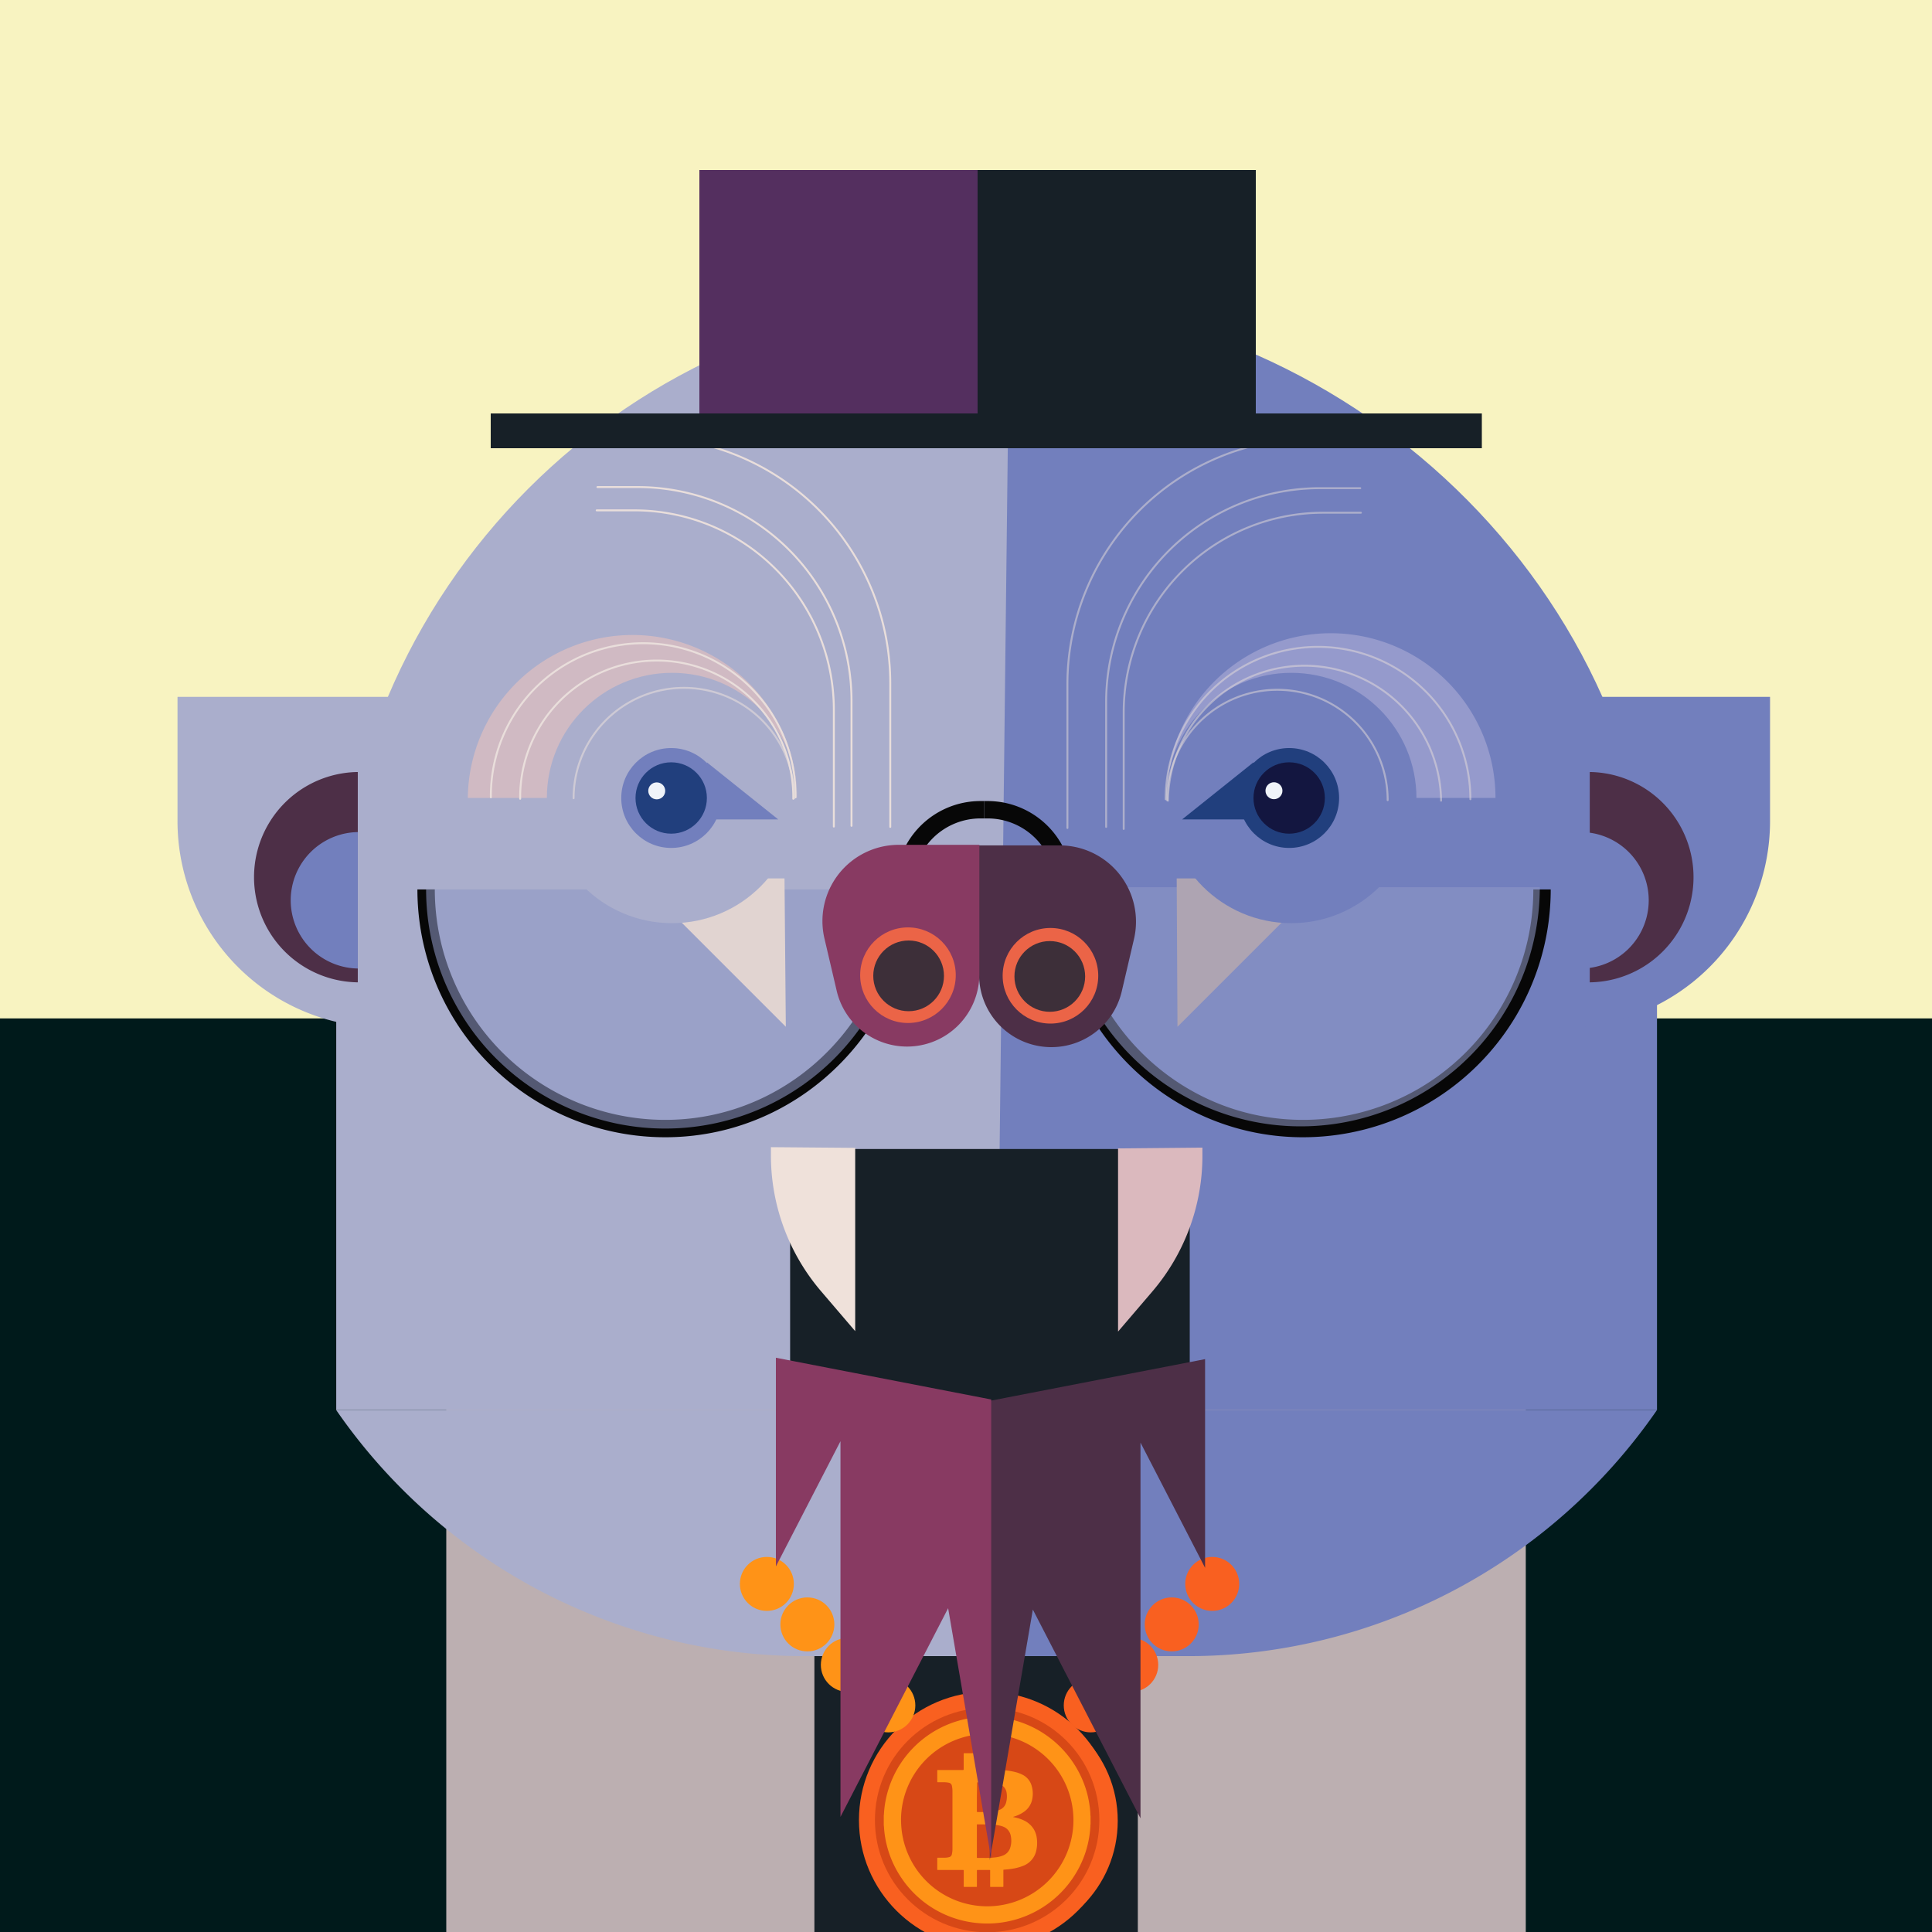 <svg xmlns="http://www.w3.org/2000/svg" viewBox="0 0 1000 1000">
  <title>Bitcoin Face</title>
  <g style="isolation:isolate"><rect id="Background-5" width="1025" height="1025" style="fill:#f8f3c1" /><g id="Body-1"><rect y="527.13" width="1010" height="474.67" style="fill:#001a1b" /><rect x="230.99" y="648.68" width="558.75" height="355.32" style="fill:#bcafb1" /><rect x="421.53" y="575.39" width="167.41" height="428.61" style="fill:#172027" /></g><g id="Head-9"><path d="M500.1,140.7h0c187.52,0,348.53,152,348.53,339.53V716.86H496" transform="translate(9.03 13)" style="fill:#727fbd" /><path d="M513.51,140.45h-9C317,140.45,165,292.46,165,480V716.86H506.8" transform="translate(9.03 13)" style="fill:#aaaecc" /><path d="M506.8,844.21H606a294.75,294.75,0,0,0,242.6-127.35H506.8Z" transform="translate(9.03 13)" style="fill:#727fbd" /><path d="M506.8,844.21H407.58A294.75,294.75,0,0,1,165,716.86H506.8Z" transform="translate(9.03 13)" style="fill:#aaaecc" /></g><g id="Face-Accessory-1"><circle cx="516.52" cy="942.46" r="62.02" style="fill:#f96020" /><circle cx="516.52" cy="942.46" r="54.28" style="fill:#d74816" /><rect x="487.05" y="879.79" width="35.52" height="96.79" transform="translate(214.46 1954.46) rotate(-135)" style="fill:#ffa520" /><circle cx="510.95" cy="942.07" r="66.36" style="fill:#f96020" /><circle cx="510.94" cy="942.07" r="58.08" style="fill:#d74816" /><g id="_04CbBX.tif" data-name="04CbBX.tif"><path d="M499.36,875.6h5.23a5.28,5.28,0,0,0,1.13.08c1.51.13,3,.28,4.52.52a52.15,52.15,0,0,1,10.43,2.72,53.73,53.73,0,0,1,32.17,33.55,52.41,52.41,0,0,1,2.21,10c.15,1.22.26,2.45.31,3.67a1.63,1.63,0,0,0,.08.82v4.31a1.52,1.52,0,0,0-.08.82,46.85,46.85,0,0,1-.52,5.14,52,52,0,0,1-5.39,16.51,53.57,53.57,0,0,1-43.89,28.75,50.62,50.62,0,0,1-8-.07,52.07,52.07,0,0,1-10.21-1.83,53.13,53.13,0,0,1-29.73-21.46,53,53,0,0,1-9.05-25.57,17,17,0,0,0-.16-1.88c0-.61,0-1.22,0-1.83,0-1.1,0-2.2,0-3.3a.77.77,0,0,0,.07-.4,53.09,53.09,0,0,1,5.25-20.37,53.67,53.67,0,0,1,35.15-28.6,54.71,54.71,0,0,1,9.34-1.48A8.57,8.57,0,0,0,499.36,875.6Zm-42,53.5a44.61,44.61,0,1,0,44.59-44.62A44.59,44.59,0,0,0,457.33,929.1Z" transform="translate(9.03 13)" style="fill:#ff9317" /><path d="M515.36,927.51a21.52,21.52,0,0,1,5.48,1.69,11.83,11.83,0,0,1,5.27,4.7,12,12,0,0,1,1.52,4.64,17.76,17.76,0,0,1-.27,6.21,10.87,10.87,0,0,1-6.8,8,25.21,25.21,0,0,1-5.77,1.53c-1.34.21-2.68.35-4,.44-.47,0-.47,0-.47.51v7.94c0,.5,0,.51-.51.51H504c-.56,0-.53,0-.53-.53v-7.68c0-.64.05-.57-.58-.57h-5.8c-.46,0-.46,0-.47.48v7.73c0,.59,0,.57-.54.57h-5.74c-.55,0-.55,0-.55-.57,0-2.51,0-5,0-7.53,0-.14,0-.27,0-.41s-.06-.29-.26-.27H476.43c-.24,0-.34-.06-.34-.31,0-1.9,0-3.79,0-5.69,0-.27.11-.35.36-.35,1.18,0,2.36,0,3.54,0a10.18,10.18,0,0,0,2.13-.27,1.92,1.92,0,0,0,1.55-1.57,11.89,11.89,0,0,0,.29-2.85V921.52c0-2.47,0-4.95,0-7.43a13.56,13.56,0,0,0-.27-2.69,2,2,0,0,0-1.71-1.68,13.39,13.39,0,0,0-2.75-.24h-2.66c-.47,0-.47,0-.47-.49,0-1.76,0-3.51,0-5.27,0-.6-.06-.56.54-.57h12.55c.57,0,.57,0,.58-.54v-7.89c0-.2.09-.28.28-.26h6c.61,0,.56-.06.56.54,0,2.51,0,5,0,7.53,0,.7-.05.62.64.62H503c.46,0,.46,0,.47-.49v-7.94c0-.2.07-.28.27-.26h6c.59,0,.57-.09.57.58v7.84c0,.39,0,.39.39.42a32.44,32.44,0,0,1,6.11,1,17.64,17.64,0,0,1,3.2,1.2,9.17,9.17,0,0,1,5,6.06,14.22,14.22,0,0,1,.12,7.24,10.31,10.31,0,0,1-4.17,6,18.31,18.31,0,0,1-5.34,2.53C515.55,927.36,515.43,927.34,515.36,927.51Zm-18.76,12.4c0,2.77,0,5.53,0,8.3,0,.44,0,.45.44.45h3a44,44,0,0,0,6.39-.31,15,15,0,0,0,3.66-.93,6.31,6.31,0,0,0,3.8-4.16,12,12,0,0,0,.26-6,6.32,6.32,0,0,0-2.8-4.24A9.11,9.11,0,0,0,508.7,932a23.93,23.93,0,0,0-4.61-.65c-2.39-.14-4.78,0-7.17-.08-.26,0-.34.1-.32.33s0,.24,0,.36Zm0-22.76v4.25c0,1.05,0,2.09,0,3.13,0,.25,0,.37.34.37a68.58,68.58,0,0,0,7.72-.23,14.47,14.47,0,0,0,3.67-.89,5.57,5.57,0,0,0,3.45-4A11.75,11.75,0,0,0,512,915a5.49,5.49,0,0,0-3.83-4.58,18.25,18.25,0,0,0-5-.88c-2-.1-4,0-6,0h-.21c-.17,0-.25.08-.24.25s0,.27,0,.41Z" transform="translate(9.03 13)" style="fill:#ff9317" /></g><circle cx="459.8" cy="882.7" r="13.97" style="fill:#ff9317" /><circle cx="438.84" cy="861.74" r="13.97" style="fill:#ff9317" /><circle cx="417.89" cy="840.79" r="13.97" style="fill:#ff9317" /><circle cx="396.93" cy="819.83" r="13.97" style="fill:#ff9317" /><circle cx="564.57" cy="882.7" r="13.97" style="fill:#f96020" /><circle cx="585.53" cy="861.74" r="13.97" style="fill:#f96020" /><circle cx="606.48" cy="840.79" r="13.97" style="fill:#f96020" /><circle cx="627.44" cy="819.83" r="13.97" style="fill:#f96020" /></g><g id="Earrings-2">undefined</g><g id="Ears-3"><path d="M202.3,527.79h-2.1A106.78,106.78,0,0,1,93.43,421v-64.3H359.72Z" transform="translate(-1.55 4)" style="fill:#aaaecc" /><path d="M808.85,527.79H811A106.78,106.78,0,0,0,917.72,421v-64.3h-224Z" transform="translate(-1.55 4)" style="fill:#727fbd" /><path d="M824.41,395.59a54.44,54.44,0,0,1,0,108.87" transform="translate(-1.55 4)" style="fill:#4d2f47" /><path d="M186.74,504.46a54.44,54.44,0,0,1,0-108.87" transform="translate(-1.55 4)" style="fill:#4d2f47" /><path d="M186.74,497.3a35.31,35.31,0,0,1,0-70.61" transform="translate(-1.55 4)" style="fill:#727fbd" /><path d="M820.21,426.69a35.31,35.31,0,0,1,0,70.61" transform="translate(-1.55 4)" style="fill:#727fbd" /></g><g id="Mouth-9"><rect x="408.97" y="594.72" width="206.84" height="137.97" style="fill:#172027" /><path d="M433.62,581.13V676l-17.73-20.73A108.14,108.14,0,0,1,390,585v-4.23Z" transform="translate(9.03 13)" style="fill:#efe1da" /><path d="M569.67,581.41v94.82L587.4,655.5a108.12,108.12,0,0,0,25.94-70.28V581Z" transform="translate(9.03 13)" style="fill:#dbb9be" /><polyline points="623.75 703.48 623.75 811.5 590.32 746.69 590.32 941.14 534.6 833.11 512.31 962.74 512.31 725.08" style="fill:#4d2f47" /><polyline points="401.6 702.76 401.6 810.79 435.03 745.97 435.03 940.42 490.75 832.4 513.04 962.03 513.04 724.37" style="fill:#883a62" /></g><g id="Eyebrows-1">undefined</g><g id="Glasses-3"><path d="M797.87,460.37A123.76,123.76,0,0,1,672.46,584.13c-68-.88-122.13-57.58-122.13-125.6h0a39.41,39.41,0,0,0-39.41-39.41h-1.85" transform="translate(0.28)" style="fill:none;stroke:#070707;stroke-miterlimit:10;stroke-width:9px" /><path d="M220.27,460.37A123.77,123.77,0,0,0,345.69,584.13c68-.88,122.12-57.58,122.12-125.6h0a39.41,39.41,0,0,1,39.42-39.41h1.84" transform="translate(0.28)" style="fill:none;stroke:#070707;stroke-miterlimit:10;stroke-width:9px" /><path d="M220.55,460.37H468.09a0,0,0,0,1,0,0v0A123.77,123.77,0,0,1,344.32,584.14h0A123.77,123.77,0,0,1,220.55,460.37v0A0,0,0,0,1,220.55,460.37Z" style="fill:#8e97c4;opacity:0.57;mix-blend-mode:color-dodge" /><path d="M549.46,459.23H797a0,0,0,0,1,0,0v0A123.77,123.77,0,0,1,673.23,583h0A123.77,123.77,0,0,1,549.46,459.23v0A0,0,0,0,1,549.46,459.23Z" style="fill:#8e97c4;opacity:0.57;mix-blend-mode:color-dodge" /></g><g id="Eyes-9"><polyline points="406.74 531.45 329.95 454.66 406.06 454.66" style="fill:#e1d4d1" /><polyline points="609.46 531.45 686.25 454.66 609.06 454.66" style="fill:#aea4b2" /><path d="M773.72,413a85.24,85.24,0,1,0-170.48,0" transform="translate(0.34)" style="fill:#959acc" /><circle cx="668.36" cy="413.04" r="64.79" style="fill:#727fbd" /><circle cx="667.27" cy="413.04" r="25.85" style="fill:#213f7d" /><polyline points="648.81 394.58 611.88 424.12 648.81 424.12" style="fill:#213f7d" /><circle cx="667.27" cy="413.04" r="18.47" style="fill:#131640" /><path d="M581.29,429.05V368.69A103.31,103.31,0,0,1,684.6,265.38h19.45" transform="translate(0.34)" style="fill:none;stroke:#e9dedb;stroke-linecap:round;stroke-miterlimit:10;opacity:0.49;mix-blend-mode:overlay" /><path d="M497.89,213.26" transform="translate(0.34)" style="fill:#f1f5fa" /><path d="M241.8,413a85.25,85.25,0,0,1,170.49,0" transform="translate(0.34)" style="fill:#d0bac3" /><circle cx="347.84" cy="413.04" r="64.79" style="fill:#aaaecc" /><polyline points="365.88 394.58 402.81 424.12 365.88 424.12" style="fill:#727fbd" /><circle cx="347.41" cy="413.04" r="25.85" style="fill:#727fbd" /><circle cx="347.41" cy="413.04" r="18.47" style="fill:#213f7d" /><circle cx="339.93" cy="409.35" r="4.39" style="fill:#eff3f9" /><path d="M431.26,427.83V367.47A103.3,103.3,0,0,0,328,264.16H308.51" transform="translate(0.34)" style="fill:none;stroke:#e9dedb;stroke-linecap:round;stroke-miterlimit:10;mix-blend-mode:overlay" /><path d="M253.74,412.68a78.86,78.86,0,1,1,157.71,0" transform="translate(0.34)" style="fill:none;stroke:#e9dedb;stroke-linecap:round;stroke-miterlimit:10;mix-blend-mode:overlay" /><path d="M268.9,413.43a70.69,70.69,0,1,1,141.37,0" transform="translate(0.34)" style="fill:none;stroke:#e9dedb;stroke-linecap:round;stroke-miterlimit:10;mix-blend-mode:overlay" /><path d="M296.55,413.15a57.12,57.12,0,0,1,114.24,0" transform="translate(0.34)" style="fill:none;stroke:#e9dedb;stroke-linecap:round;stroke-miterlimit:10;opacity:0.58;mix-blend-mode:overlay" /><path d="M760.73,413.67a78.86,78.86,0,0,0-157.72,0" transform="translate(0.34)" style="fill:none;stroke:#e9dedb;stroke-linecap:round;stroke-miterlimit:10;opacity:0.49;mix-blend-mode:overlay" /><path d="M745.56,414.42a70.69,70.69,0,0,0-141.37,0" transform="translate(0.34)" style="fill:none;stroke:#e9dedb;stroke-linecap:round;stroke-miterlimit:10;opacity:0.49;mix-blend-mode:overlay" /><path d="M717.91,414.15a57.12,57.12,0,1,0-114.24,0" transform="translate(0.34)" style="fill:none;stroke:#e9dedb;stroke-linecap:round;stroke-miterlimit:10;opacity:0.49;mix-blend-mode:overlay" /><path d="M572.2,428V363.34A110.66,110.66,0,0,1,682.87,252.68h20.84" transform="translate(0.34)" style="fill:none;stroke:#e9dedb;stroke-linecap:round;stroke-miterlimit:10;opacity:0.49;mix-blend-mode:overlay" /><path d="M552.15,428.56V354.18A127.29,127.29,0,0,1,679.43,226.9h24" transform="translate(0.34)" style="fill:none;stroke:#e9dedb;stroke-linecap:round;stroke-miterlimit:10;opacity:0.49;mix-blend-mode:overlay" /><path d="M440.4,427.44V362.77A110.65,110.65,0,0,0,329.74,252.11H308.9" transform="translate(0.34)" style="fill:none;stroke:#e9dedb;stroke-linecap:round;stroke-miterlimit:10;mix-blend-mode:overlay" /><path d="M460.46,428V353.61A127.29,127.29,0,0,0,333.18,226.33h-24" transform="translate(0.34)" style="fill:none;stroke:#e9dedb;stroke-linecap:round;stroke-miterlimit:10;mix-blend-mode:overlay" /><circle cx="659.4" cy="409.28" r="4.39" style="fill:#eff3f9" /></g><g id="Nose-3"><path d="M543.92,542h0a37.42,37.42,0,0,1-37.42-37.42v-67h41.72a39.48,39.48,0,0,1,38.45,48.47l-6.31,27A37.43,37.43,0,0,1,543.92,542Z" transform="translate(0.28 0)" style="fill:#4d2f47" /><circle cx="543.71" cy="505.06" r="24.74" style="fill:#eb6447" /><circle cx="543.37" cy="505.4" r="18.3" style="fill:#3d2f39" /><path d="M469.21,541.7h0a37.42,37.42,0,0,0,37.42-37.42v-67H464.9a39.48,39.48,0,0,0-38.45,48.47l6.32,27A37.41,37.41,0,0,0,469.21,541.7Z" transform="translate(0.28 0)" style="fill:#883a62" /><circle cx="469.96" cy="504.76" r="24.74" style="fill:#eb6447" /><circle cx="470.3" cy="505.1" r="18.3" style="fill:#3d2f39" /></g><g id="Hat-3"><rect x="362" y="88" width="144" height="135" style="fill:#542f5f" /><rect x="506" y="88" width="144" height="135" style="fill:#172027" /><rect x="254" y="214" width="513" height="18" style="fill:#172027" /></g></g></svg>